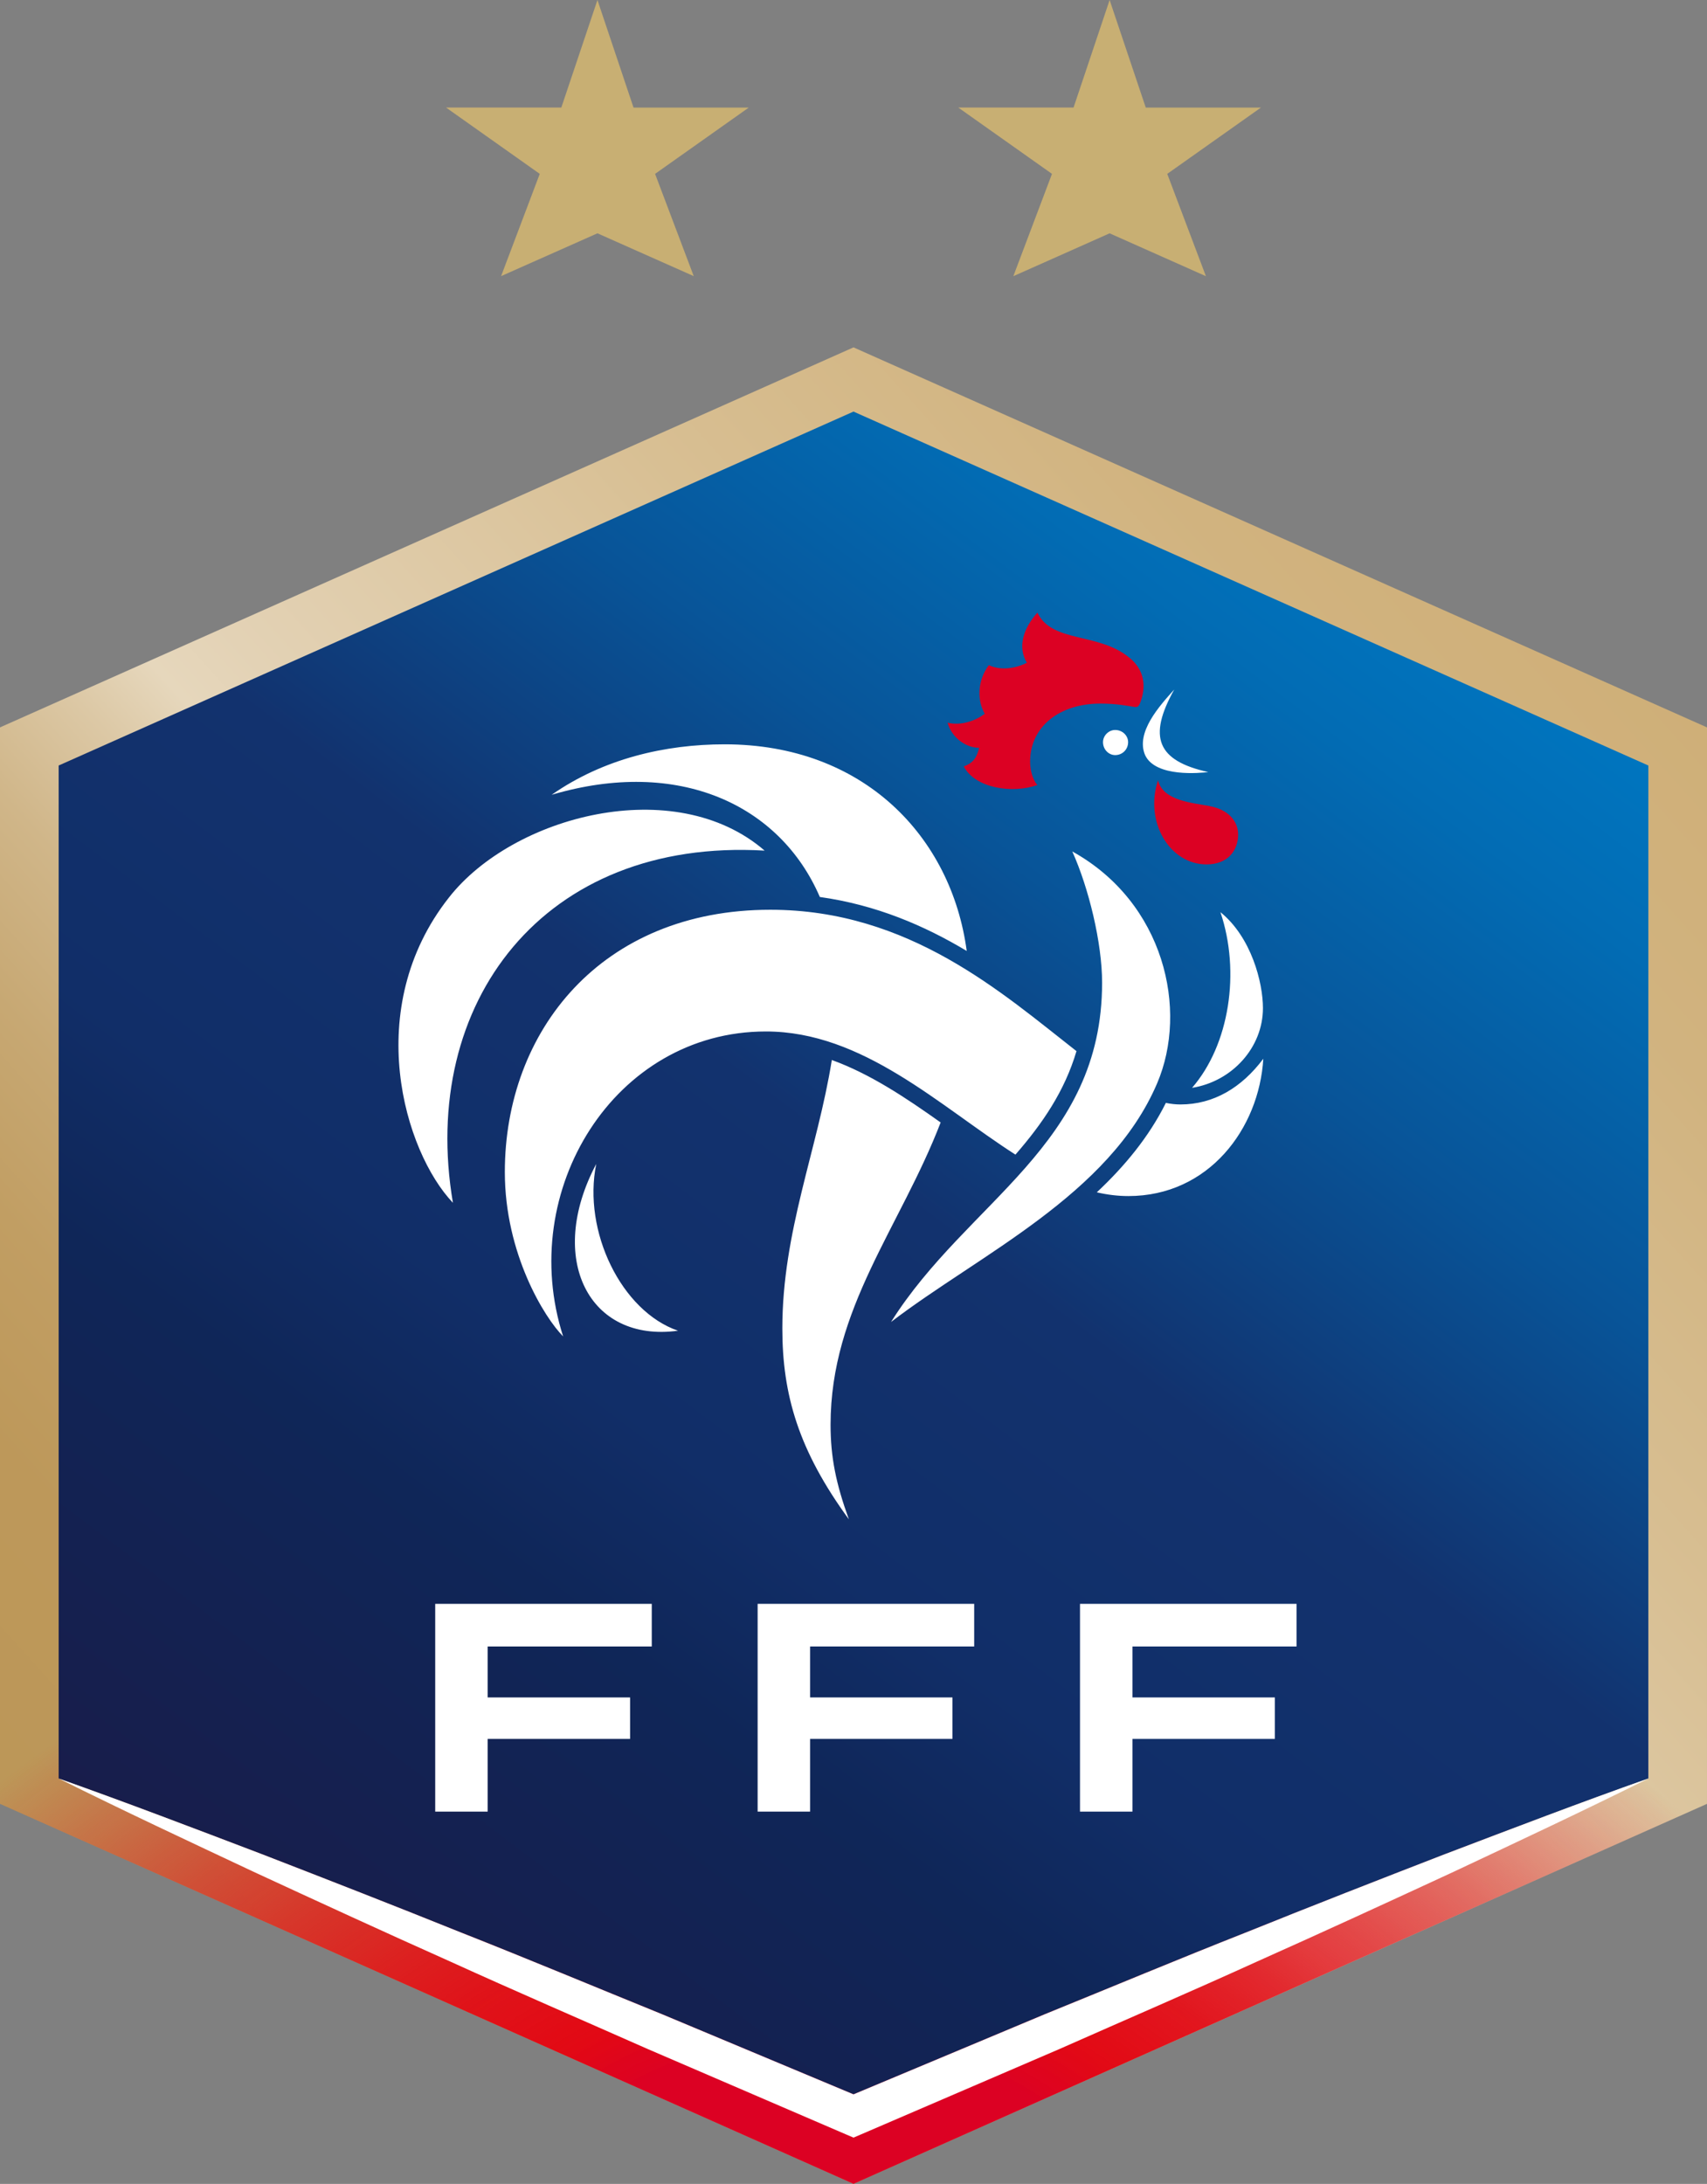 <?xml version="1.0" encoding="UTF-8"?>
<svg xmlns="http://www.w3.org/2000/svg" xmlns:xlink="http://www.w3.org/1999/xlink" id="Calque_2" data-name="Calque 2" viewBox="0 0 3268.2 4180.54">
  <rect x="0" y="0" width="3268.2" height="4180.54" fill="#808080" stroke="none"/>
  <defs>
    <style>      .cls-1 {        fill: none;      }      .cls-2 {        fill: url(#Dégradé_sans_nom_8);      }      .cls-3 {        fill: #c8af73;      }      .cls-4 {        fill: #fff;      }      .cls-5 {        fill: url(#Dégradé_sans_nom);      }      .cls-6 {        fill: url(#Dégradé_sans_nom_15);      }      .cls-7 {        fill: #dc0123;      }    </style>
    <linearGradient id="Dégradé_sans_nom" data-name="Dégradé sans nom" x1="219.42" y1="1310.41" x2="3048.78" y2="3858.31" gradientTransform="translate(0 5007.06) scale(1 -1)" gradientUnits="userSpaceOnUse">
      <stop offset="0" stop-color="#bc9758"></stop>
      <stop offset=".12" stop-color="#bd985a"></stop>
      <stop offset=".2" stop-color="#c19e63"></stop>
      <stop offset=".27" stop-color="#c7a873"></stop>
      <stop offset=".34" stop-color="#d0b689"></stop>
      <stop offset=".4" stop-color="#dcc8a5"></stop>
      <stop offset=".44" stop-color="#e6d7bc"></stop>
      <stop offset=".48" stop-color="#e3d2b5"></stop>
      <stop offset=".7" stop-color="#d8bf93"></stop>
      <stop offset=".88" stop-color="#d1b37f"></stop>
      <stop offset="1" stop-color="#cfaf78"></stop>
    </linearGradient>
    <radialGradient id="Dégradé_sans_nom_15" data-name="Dégradé sans nom 15" cx="-548.36" cy="3934.13" fx="-548.36" fy="3934.13" r="29.7" gradientTransform="translate(39418.55 182092.91) scale(69.01 -45.2)" gradientUnits="userSpaceOnUse">
      <stop offset=".27" stop-color="#dc0123"></stop>
      <stop offset=".35" stop-color="#e30613" stop-opacity=".98"></stop>
      <stop offset=".45" stop-color="#e30613" stop-opacity=".92"></stop>
      <stop offset=".55" stop-color="#e30613" stop-opacity=".82"></stop>
      <stop offset=".66" stop-color="#e30613" stop-opacity=".67"></stop>
      <stop offset=".77" stop-color="#e30613" stop-opacity=".49"></stop>
      <stop offset=".88" stop-color="#e30613" stop-opacity=".26"></stop>
      <stop offset="1" stop-color="#e30613" stop-opacity="0"></stop>
    </radialGradient>
    <linearGradient id="Dégradé_sans_nom_8" data-name="Dégradé sans nom 8" x1="2651.15" y1="3922.01" x2="617.04" y2="1222.32" gradientTransform="translate(0 5007.06) scale(1 -1)" gradientUnits="userSpaceOnUse">
      <stop offset="0" stop-color="#0075bf"></stop>
      <stop offset=".09" stop-color="#026cb4"></stop>
      <stop offset=".26" stop-color="#085498"></stop>
      <stop offset=".45" stop-color="#12326e"></stop>
      <stop offset=".64" stop-color="#112e68"></stop>
      <stop offset=".75" stop-color="#0f2658"></stop>
      <stop offset="1" stop-color="#181d4b"></stop>
    </linearGradient>
  </defs>
  <g id="Calque_1-2" data-name="Calque 1">
    <g>
      <rect class="cls-1" width="3268.2" height="4180.54"></rect>
      <path class="cls-5" d="M0,3453l1634.1,727.42,1634.09-727.42V1392.4l-1634.09-727.44L0,1392.4v2060.6Z"></path>
      <path class="cls-6" d="M0,3453l1634.1,727.42,1634.09-727.42V1392.4l-1634.09-727.44L0,1392.4v2060.6Z"></path>
      <path class="cls-2" d="M884.79,3700.03c128.21,50.63,255.27,103.76,382.9,155.63l366.41,153.35,366.41-153.47c127.63-51.88,254.69-105.12,382.9-155.63,127.86-51.4,256.19-101.56,384.74-151.36,128.9-49,257.69-98.23,387.76-144.2v-1938.97l-1521.82-677.52L112.3,1465.38v1939.06c130.06,46.12,258.84,95.23,387.75,144.35,128.55,49.8,257,99.84,384.74,151.36v-.12Z"></path>
      <path class="cls-4" d="M2768.17,3548.68c-128.55,49.8-257,99.84-384.74,151.36-128.21,50.6-255.27,103.76-382.9,155.63l-366.41,153.44-366.41-153.32c-127.63-51.88-254.81-105.03-382.9-155.63-127.86-51.52-256.19-101.56-384.74-151.36-128.79-49-257.57-98.23-387.75-144.35,123.48,61.56,248.35,119.88,373.22,178.59,125.1,57.85,250.31,115.49,376.1,171.64,125.44,57.07,251.93,111.6,377.94,167.39l379.67,163.47,14.87,6.35,14.87-6.35,379.67-163.35c126.02-55.8,252.5-110.2,377.94-167.28,125.79-56.15,251-113.79,376.1-171.67,124.75-58.68,249.61-117.12,373.11-178.68-130.19,46-258.96,95.23-387.75,144.23l.12-.12Z"></path>
      <path class="cls-4" d="M1450.56,3467.84h100.42v-139.15h272.56v-79.41h-272.56v-97.55h314.18v-81.6h-414.61v397.71Z"></path>
      <path class="cls-4" d="M2482.35,3151.74v-81.6h-414.61v397.71h100.42v-139.15h272.68v-79.41h-272.68v-97.55h314.18Z"></path>
      <path class="cls-4" d="M1247.86,3151.74v-81.6h-414.61v397.71h100.42v-139.15h272.68v-79.41h-272.68v-97.55h314.18Z"></path>
      <path class="cls-7" d="M2162.86,1259.48c-58.92-49.57-148.85-27.9-176.64-86.81-26.4,29.4-38.74,65.14-20.18,96.03-21.68,10.84-49.58,15.45-72.87,4.61-23.29,31.01-21.67,69.75-7.72,93.03-18.56,13.95-46.46,23.29-71.25,17.06,7.73,27.9,34.13,48.07,60.42,48.07-4.61,20.18-12.45,29.4-29.4,35.62,21.67,41.85,93.05,52.68,141.01,35.62-4.61-4.61-13.95-20.18-13.95-44.96,0-66.87,56.38-110.9,134.32-110.9,32.05,0,52.58,4.5,63.99,6.23,4.84.69,8.53,1.38,11.76-6.23,8.42-20.29,16.14-58.1-19.49-87.5v.11ZM2316.32,1543.08c-31.01-6.22-89.93-9.34-99.15-49.57-26.41,78.97,21.67,161.17,92.93,161.17,40.35,0,60.42-26.4,60.42-57.3,0-26.4-20.18-48.07-54.3-54.18l.11-.12Z"></path>
      <path class="cls-4" d="M1463.93,1628.27c-172.02-148.83-482.06-66.63-604.5,89.92-167.41,212.35-85.21,486.61,7.73,584.26-65.14-382.74,173.64-698.96,596.66-674.18h.12ZM1569.66,1717.04c108.03,15.1,200.27,54.87,281.21,103.3-29.29-218.7-197.39-395.54-463.38-395.54-113.91,0-232.32,27.44-331.25,96.61,242.93-71.82,437.2,18.79,513.42,195.64ZM2282.31,2082.37c76.79-12.22,135.7-77.24,135.7-152.64,0-49.11-22.25-135.81-81.4-183.65,38.74,114.71,17.06,254.09-54.3,336.28ZM2313.33,1477.94c-97.66-21.67-116.22-66.64-65.14-158.05-27.9,31.01-74.37,82.08-55.8,125.54,20.18,43.35,106.88,34.12,120.83,32.51h.12ZM2135.08,1445.43c13.95,0,24.79-10.84,24.79-24.79,0-12.45-10.84-23.29-24.79-23.29-12.45,0-23.29,10.84-23.29,23.29,0,13.95,10.84,24.79,23.29,24.79ZM2052.99,1629.88c31.36,69.51,57.07,174.89,57.07,251.2,0,311.84-257.57,416.87-404.11,649.51,169.02-129.35,417.95-242.79,509.38-456.64,60.42-140.99,13.72-346.54-162.34-444.07ZM2260.06,2114.19c-9.22,0-18.56-1.04-27.9-3-32.51,65.25-78.98,121.28-132.25,171.2,19.95,4.61,40.01,7.15,60.53,7.15,153.58,0,250.19-128.89,258.27-262.85-41.62,55.57-95.35,87.5-158.65,87.5ZM1141.56,2228.09c-96.16,181.34-13.95,342.51,156.58,319.22-108.5-37.24-182.86-190.57-156.58-319.22ZM2060.94,2012.05c-141.35-110.33-319.83-270.57-586.06-270.57-323.98,0-508.34,232.42-508.34,502.06,0,156.55,76.33,279.33,111.61,314.61-89.7-278.41,97.89-583.68,388.2-583.68,185.75,0,332.17,142.49,477.79,235.75,51.77-59.49,94.2-121.39,116.91-198.29l-.12.12ZM1800.95,2148.66c-66.64-47.27-135.01-93.04-208.34-119.55-27.79,172.81-94.66,327.87-94.77,513.71,0,127.16,31.13,233.8,127.4,365.56-24.79-68.59-35.05-118.97-35.05-181.23.12-222.73,133.17-377.21,210.76-578.49Z"></path>
      <path class="cls-3" d="M1033.41,332.82l-179.4-126.93h220.68L1143.86,0l69.06,205.9h220.68l-179.4,126.93,74.02,195.75-184.36-81.97-184.47,81.97,74.02-195.75Z"></path>
      <path class="cls-3" d="M2014.13,332.82l-179.4-126.93h220.68L2124.47,0l69.18,205.9h220.56l-179.4,126.93,74.02,195.87-184.36-82.08-184.36,82.08,74.02-195.87Z"></path>
    </g>
  </g>
</svg>
